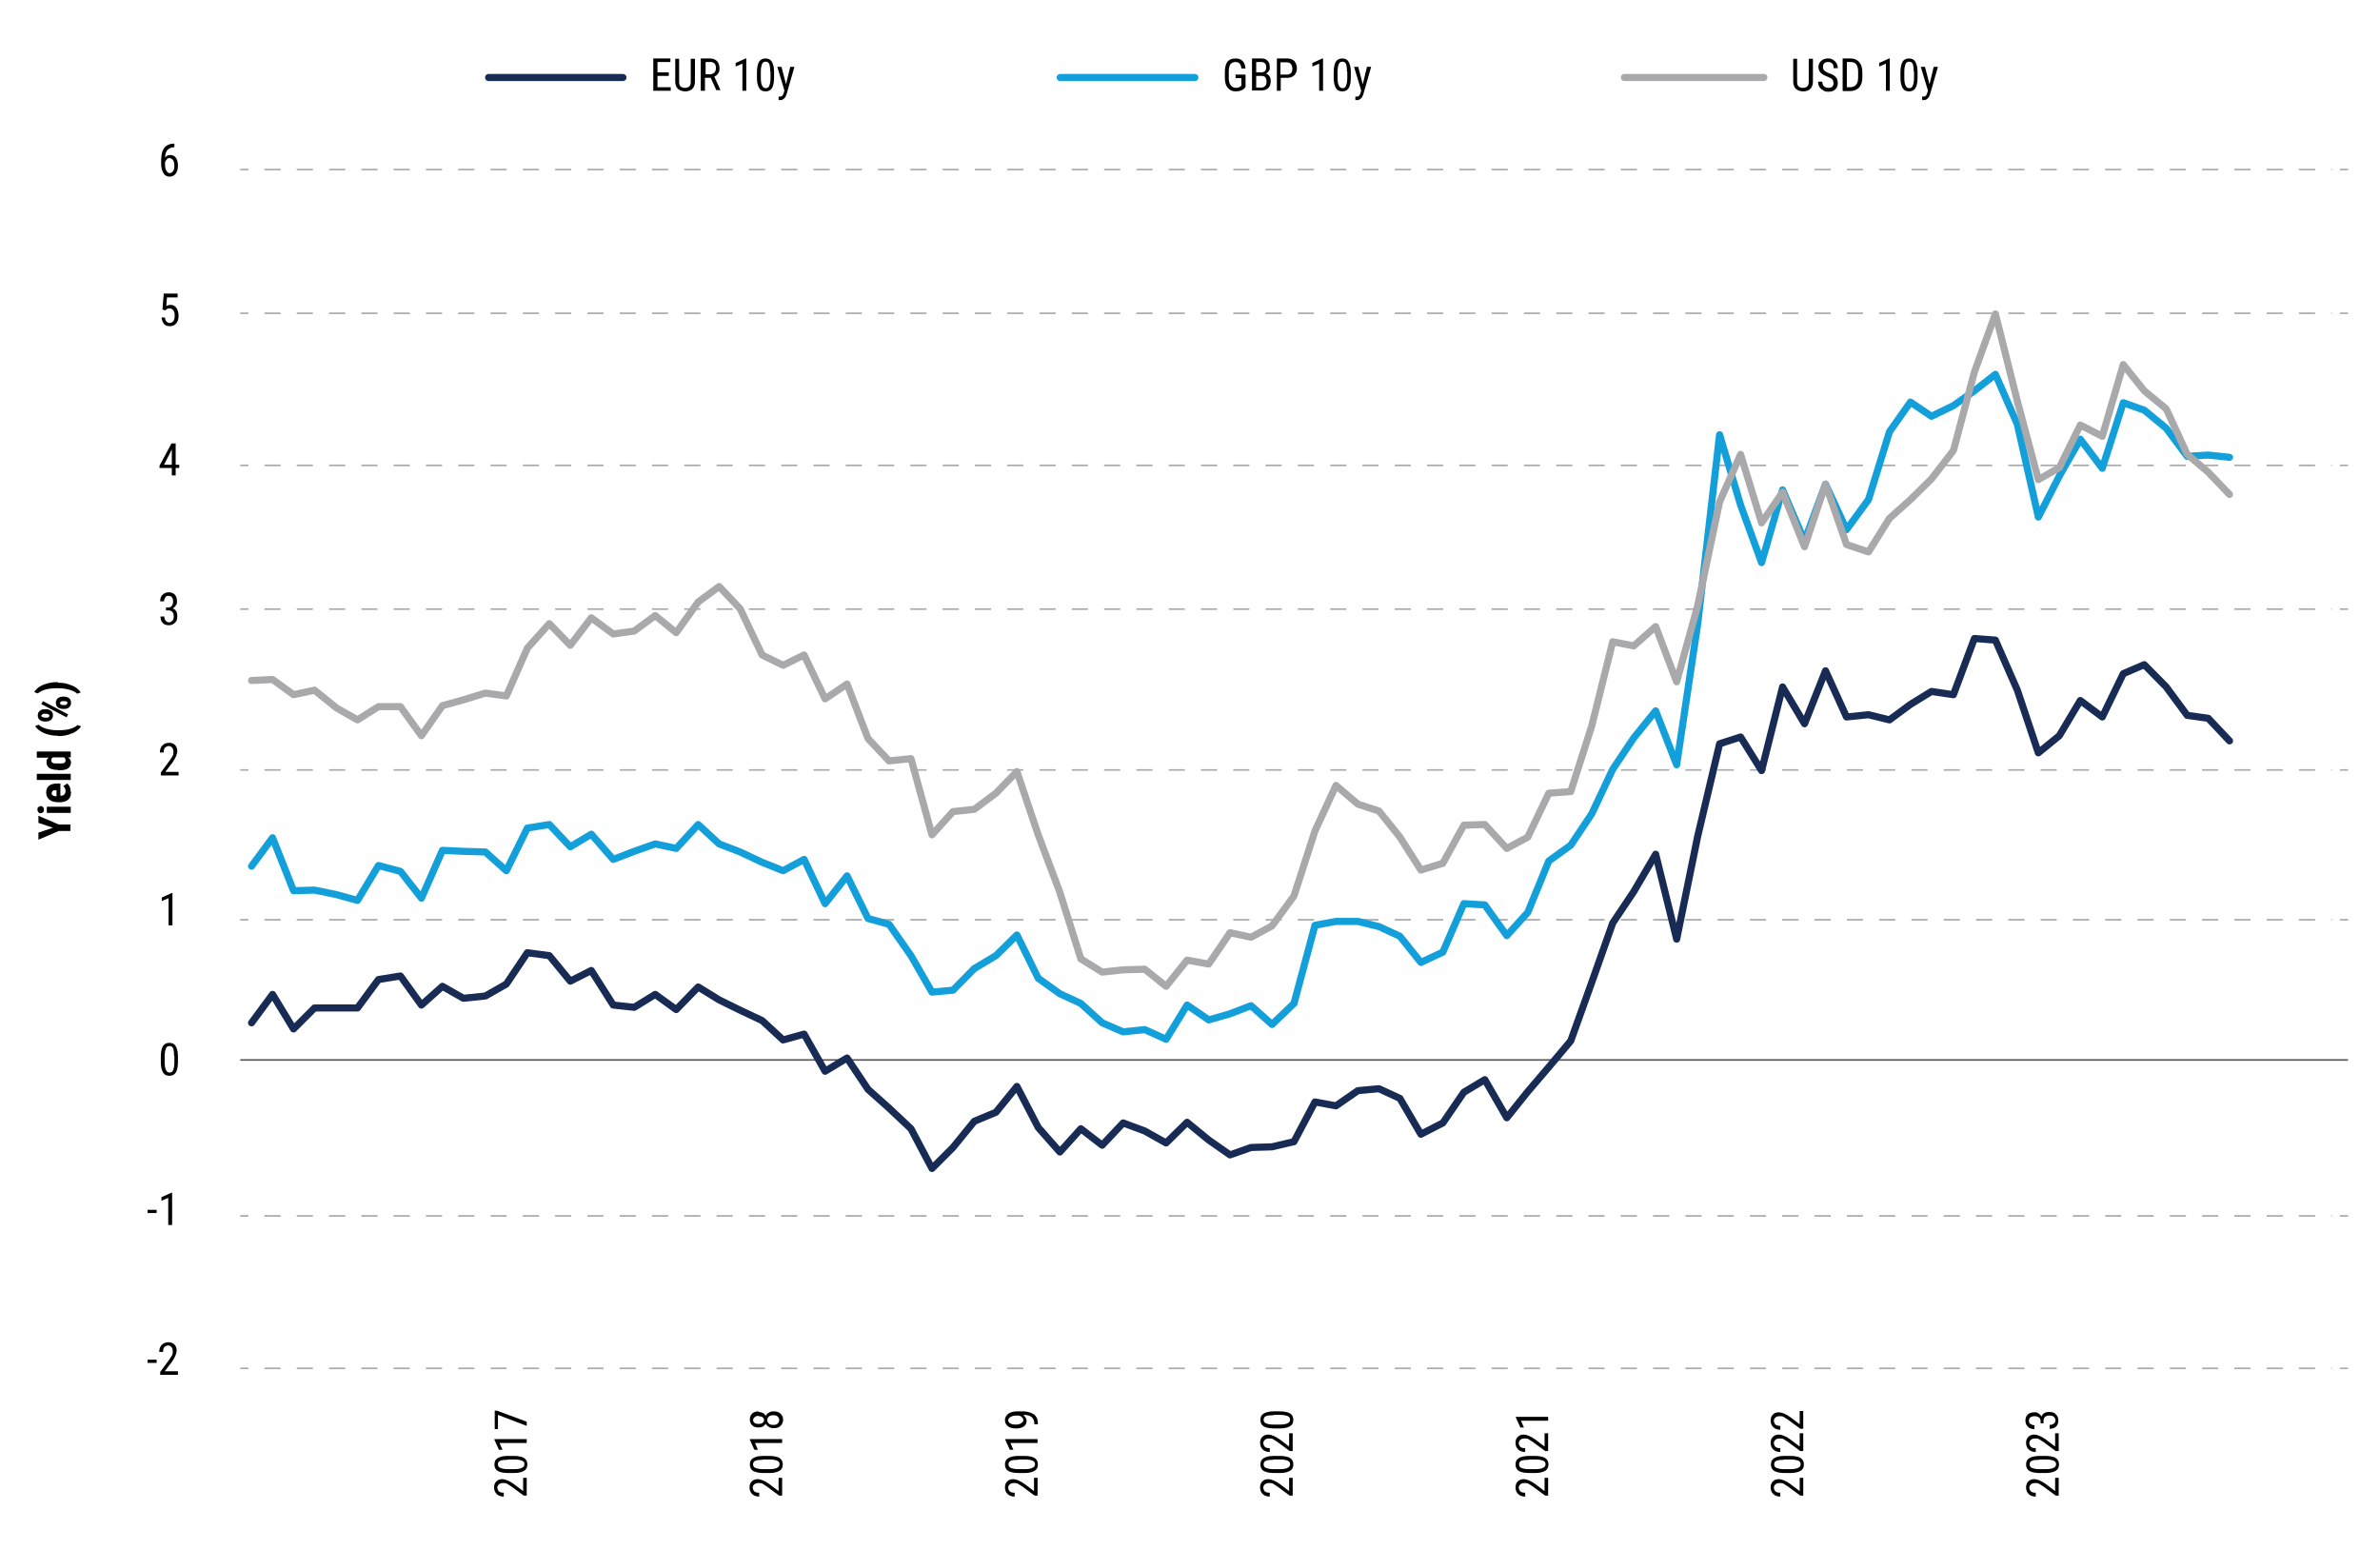 <?xml version="1.0" encoding="UTF-8"?>
<svg xmlns="http://www.w3.org/2000/svg" version="1.1" xmlns:xlink="http://www.w3.org/1999/xlink" viewBox="0 0 737 480">
  <defs>
    <style>
      .cls-1, .cls-2, .cls-3, .cls-4, .cls-5, .cls-6, .cls-7 {
        fill: none;
      }

      .cls-1, .cls-2, .cls-3, .cls-5, .cls-6, .cls-7 {
        stroke-linejoin: round;
      }

      .cls-1, .cls-2, .cls-7 {
        stroke-linecap: round;
        stroke-width: 2.2px;
      }

      .cls-1, .cls-3, .cls-6 {
        stroke: #a9a9ab;
      }

      .cls-2 {
        stroke: #129fda;
      }

      .cls-3, .cls-5, .cls-6 {
        stroke-width: .5px;
      }

      .cls-8 {
        clip-path: url(#clippath-1);
      }

      .cls-4 {
        clip-rule: evenodd;
      }

      .cls-5 {
        stroke: #55555a;
      }

      .cls-9 {
        clip-path: url(#clippath-2);
      }

      .cls-6 {
        stroke-dasharray: 5 5;
      }

      .cls-10 {
        fill: #010100;
      }

      .cls-7 {
        stroke: #172b54;
      }

      .cls-11 {
        clip-path: url(#clippath);
      }
    </style>
    <clipPath id="clippath">
      <polygon class="cls-4" points="74.4 422.4 695.2 422.4 695.2 49.7 74.4 49.7 74.4 422.4 74.4 422.4"/>
    </clipPath>
    <clipPath id="clippath-1">
      <polygon class="cls-4" points="74.4 422.4 695.2 422.4 695.2 49.7 74.4 49.7 74.4 422.4 74.4 422.4"/>
    </clipPath>
    <clipPath id="clippath-2">
      <polygon class="cls-4" points="74.4 422.4 695.2 422.4 695.2 49.7 74.4 49.7 74.4 422.4 74.4 422.4"/>
    </clipPath>
  </defs>
  <!-- Generator: Adobe Illustrator 28.7.2, SVG Export Plug-In . SVG Version: 1.2.0 Build 154)  -->
  <g>
    <g id="Layer_1">
      <g>
        <g>
          <line class="cls-3" x1="74.4" y1="52.5" x2="76.9" y2="52.5"/>
          <line class="cls-6" x1="81.9" y1="52.5" x2="722.1" y2="52.5"/>
          <line class="cls-3" x1="724.6" y1="52.5" x2="727.1" y2="52.5"/>
        </g>
        <g>
          <line class="cls-3" x1="74.4" y1="97" x2="76.9" y2="97"/>
          <line class="cls-6" x1="81.9" y1="97" x2="722.1" y2="97"/>
          <line class="cls-3" x1="724.6" y1="97" x2="727.1" y2="97"/>
        </g>
        <g>
          <line class="cls-3" x1="74.4" y1="144.1" x2="76.9" y2="144.1"/>
          <line class="cls-6" x1="81.9" y1="144.1" x2="722.1" y2="144.1"/>
          <line class="cls-3" x1="724.6" y1="144.1" x2="727.1" y2="144.1"/>
        </g>
        <g>
          <line class="cls-3" x1="74.4" y1="238.4" x2="76.9" y2="238.4"/>
          <line class="cls-6" x1="81.9" y1="238.4" x2="722.1" y2="238.4"/>
          <line class="cls-3" x1="724.6" y1="238.4" x2="727.1" y2="238.4"/>
        </g>
        <g>
          <line class="cls-3" x1="74.4" y1="284.8" x2="76.9" y2="284.8"/>
          <line class="cls-6" x1="81.9" y1="284.8" x2="722.1" y2="284.8"/>
          <line class="cls-3" x1="724.6" y1="284.8" x2="727.1" y2="284.8"/>
        </g>
        <g>
          <line class="cls-3" x1="74.4" y1="376.5" x2="76.9" y2="376.5"/>
          <line class="cls-6" x1="81.9" y1="376.5" x2="722.1" y2="376.5"/>
          <line class="cls-3" x1="724.6" y1="376.5" x2="727.1" y2="376.5"/>
        </g>
        <g>
          <line class="cls-3" x1="74.4" y1="423.7" x2="76.9" y2="423.7"/>
          <line class="cls-6" x1="81.9" y1="423.7" x2="722.1" y2="423.7"/>
          <line class="cls-3" x1="724.6" y1="423.7" x2="727.1" y2="423.7"/>
        </g>
        <g>
          <line class="cls-3" x1="74.4" y1="188.6" x2="76.9" y2="188.6"/>
          <line class="cls-6" x1="81.9" y1="188.6" x2="722.1" y2="188.6"/>
          <line class="cls-3" x1="724.6" y1="188.6" x2="727.1" y2="188.6"/>
        </g>
        <g>
          <line class="cls-5" x1="74.4" y1="328.2" x2="727.1" y2="328.2"/>
          <g class="cls-11">
            <polyline class="cls-7" points="77.9 316.7 84.4 307.9 90.9 318.6 97.4 312.1 104.2 312.1 110.7 312.1 117.2 303.3 124 302.2 130.5 311.2 137 305.4 143.5 309.1 150.3 308.4 156.8 304.7 163.3 295 170.1 295.9 176.6 303.8 183.1 300.5 189.9 311.2 196.4 311.9 202.9 307.9 209.4 312.6 216.2 305.6 222.7 309.6 229.2 312.8 236 316 242.5 322 249 320.2 255.5 331.7 262.3 327.6 268.8 337.3 275.3 343.1 282.1 349.5 288.6 361.8 295.1 355.3 301.7 347.2 308.4 344.4 314.9 336.4 321.5 349.1 328.2 356.7 334.7 349.5 341.3 354.6 347.8 347.7 354.5 350.2 361.1 353.9 367.6 347.5 374.3 353 380.9 357.6 387.4 355.3 393.9 355.1 400.7 353.5 407.2 341.2 413.7 342.4 420.5 337.7 427 337.1 433.5 340.1 440 351.2 446.8 347.7 453.3 338.2 459.8 334.3 466.6 346.1 473.1 338 479.6 330.4 486.4 322.3 492.9 304.2 499.4 285.8 505.9 276.1 512.7 264.5 519.2 290.8 525.7 259 532.5 230.3 539 228.2 545.5 238.6 552 212.7 558.8 224.1 565.3 207.7 571.8 222 578.6 221.3 585.1 222.9 591.6 218.1 598.1 214.1 604.9 215.1 611.4 197.7 617.9 198.2 624.7 213.7 631.2 233.1 637.7 227.8 644.2 216.9 651 222 657.5 208.6 664 205.8 670.8 212.7 677.3 221.5 683.8 222.4 690.4 229.4"/>
          </g>
          <g class="cls-8">
            <polyline class="cls-2" points="77.9 268.2 84.4 259.4 90.9 275.8 97.4 275.6 104.2 277 110.7 278.8 117.2 268 124 269.8 130.5 278.1 137 263.3 143.5 263.6 150.3 263.8 156.8 269.6 163.3 256.4 170.1 255.3 176.6 262.2 183.1 258.3 189.9 266.1 196.4 263.6 202.9 261.3 209.4 262.7 216.2 255.3 222.7 261.3 229.2 263.8 236 267 242.5 269.6 249 266.1 255.5 279.8 262.3 271.2 268.8 284.4 275.3 286.2 282.1 295.9 288.6 307.2 295.1 306.6 301.7 299.9 308.4 295.9 314.9 289.5 321.5 302.9 328.2 307.7 334.7 310.7 341.3 316.7 347.8 319.5 354.5 318.8 361.1 321.8 367.6 311.2 374.3 315.8 380.9 313.9 387.4 311.4 393.9 317.2 400.7 310.7 407.2 286.5 413.7 285.3 420.5 285.3 427 286.9 433.5 289.9 440 298 446.8 294.8 453.3 279.8 459.8 280.2 466.6 289.7 473.1 282.5 479.6 266.6 486.4 261.7 492.9 252 499.4 238.2 505.9 228.5 512.7 220.1 519.2 236.8 525.7 193.3 532.5 134.6 539 156.4 545.5 174.2 552 151.7 558.8 167.5 565.3 149.9 571.8 164 578.6 154.7 585.1 133.7 591.6 124.5 598.1 128.9 604.9 125.6 611.4 121 617.9 115.9 624.7 131.4 631.2 160.1 637.7 147.4 644.2 136 651 145 657.5 124.7 664 127 670.8 132.6 677.3 141.3 683.8 140.9 690.4 141.6"/>
          </g>
          <g class="cls-9">
            <polyline class="cls-1" points="77.9 210.7 84.4 210.4 90.9 215.1 97.4 213.7 104.2 219.2 110.7 222.9 117.2 218.8 124 218.8 130.5 227.8 137 218.5 143.5 216.7 150.3 214.6 156.8 215.5 163.3 200.7 170.1 193.1 176.6 199.8 183.1 191.3 189.9 196.3 196.4 195.4 202.9 190.6 209.4 195.9 216.2 186.4 222.7 181.6 229.2 188.5 236 202.8 242.5 206 249 202.8 255.5 216.4 262.3 211.8 268.8 228.7 275.3 235.6 282.1 234.9 288.6 258.5 295.1 251.3 301.7 250.6 308.4 245.6 314.9 238.9 321.5 258.5 328.2 276.3 334.7 296.9 341.3 301 347.8 300.3 354.5 300.1 361.1 305.4 367.6 297.3 374.3 298.5 380.9 288.8 387.4 290.2 393.9 286.7 400.7 277.4 407.2 257.3 413.7 243.2 420.5 249 427 251.1 433.5 259.2 440 269.4 446.8 267.3 453.3 255.5 459.8 255.3 466.6 262.7 473.1 259.2 479.6 245.6 486.4 245.1 492.9 224.8 499.4 198.7 505.9 200 512.7 194 519.2 211.1 525.7 187.6 532.5 155.4 539 140.7 545.5 161.9 552 152.4 558.8 169.3 565.3 149.9 571.8 168.6 578.6 170.9 585.1 160.5 591.6 154.7 598.1 148.3 604.9 139.5 611.4 115.2 617.9 97.2 624.7 124.2 631.2 148.5 637.7 144.8 644.2 131.6 651 135.1 657.5 112.9 664 121 670.8 126.6 677.3 140.7 683.8 146.2 690.4 153.1"/>
          </g>
          <g>
            <path class="cls-10" d="M48.5,422h-2.8v-1h2.8v1Z"/>
            <path class="cls-10" d="M55.2,425.7h-5.6v-.9l2.8-3.8c.4-.6.7-1.1.9-1.4.2-.4.2-.8.2-1.2s-.1-1-.4-1.3-.6-.5-1-.5-.9.2-1.2.5c-.3.3-.4.9-.4,1.5h-1.2c0-.9.3-1.7.8-2.2s1.2-.8,2-.8,1.4.2,1.9.7c.5.5.7,1.1.7,1.9s-.5,2.1-1.5,3.5l-2.2,2.9h4.1v1Z"/>
          </g>
          <g>
            <path class="cls-10" d="M48.5,375.6h-2.8v-1h2.8v1Z"/>
            <path class="cls-10" d="M53.3,379.3h-1.2v-8.4l-2.1.9v-1.1l3.1-1.4h.2v10Z"/>
          </g>
          <path class="cls-10" d="M55.1,328.7c0,1.5-.2,2.6-.6,3.3-.4.7-1.1,1.1-2,1.1s-1.6-.3-2-1-.7-1.7-.7-3.1v-1.7c0-1.5.2-2.5.6-3.3.4-.7,1.1-1.1,2-1.1s1.6.3,2,1c.4.7.7,1.7.7,3.1v1.7ZM53.9,326.9c0-1.1-.1-1.8-.3-2.3-.2-.5-.6-.7-1.1-.7s-.9.2-1.1.7c-.2.5-.4,1.2-.4,2.2v2.1c0,1,.1,1.8.4,2.4.2.5.6.8,1.1.8s.9-.2,1.1-.7.4-1.3.4-2.3v-2.1Z"/>
          <path class="cls-10" d="M53.4,286.5h-1.2v-8.4l-2.1.9v-1.1l3.1-1.4h.2v10Z"/>
          <path class="cls-10" d="M55.4,240.1h-5.6v-.9l2.8-3.8c.4-.6.7-1.1.9-1.4.2-.4.2-.8.2-1.2s-.1-1-.4-1.3-.6-.5-1-.5-.9.2-1.2.5c-.3.3-.4.9-.4,1.5h-1.2c0-.9.3-1.7.8-2.2s1.2-.8,2-.8,1.4.2,1.9.7c.5.5.7,1.1.7,1.9s-.5,2.1-1.5,3.5l-2.2,2.9h4.1v1Z"/>
          <path class="cls-10" d="M51.3,188.1h.8c.5,0,.9-.2,1.1-.5s.4-.7.4-1.3c0-1.2-.5-1.8-1.4-1.8s-.8.2-1,.5-.4.7-.4,1.2h-1.2c0-.8.2-1.5.7-2,.5-.5,1.1-.8,1.9-.8s1.4.2,1.9.7c.5.5.7,1.2.7,2.1s-.1.9-.4,1.3c-.2.4-.6.7-.9.9.9.3,1.4,1.1,1.4,2.3s-.2,1.6-.7,2.1c-.5.5-1.1.8-1.9.8s-1.4-.2-1.9-.7c-.5-.5-.7-1.2-.7-2h1.2c0,.5.1.9.4,1.3.3.3.6.5,1,.5s.8-.2,1.1-.5c.3-.3.4-.8.4-1.4,0-1.2-.6-1.8-1.7-1.8h-.7v-1Z"/>
          <path class="cls-10" d="M54.4,143.9h1.1v1h-1.1v2.3h-1.2v-2.3h-3.8v-.7l3.7-6.9h1.3v6.6ZM50.8,143.9h2.4v-4.7l-2.4,4.7Z"/>
          <path class="cls-10" d="M50.3,95.9l.4-5h4.3v1.2h-3.3l-.2,2.7c.4-.3.9-.4,1.3-.4.8,0,1.4.3,1.8.9s.7,1.4.7,2.4-.2,1.8-.7,2.4c-.5.6-1.1.9-2,.9s-1.4-.2-1.8-.7-.7-1.2-.8-2h1.1c0,.6.2,1,.5,1.3.3.3.6.4,1,.4s.8-.2,1.1-.6c.3-.4.4-1,.4-1.7s-.1-1.2-.4-1.6c-.3-.4-.7-.6-1.2-.6s-.7.1-1,.3l-.3.3-1-.3Z"/>
          <path class="cls-10" d="M54,44.5v1.1h-.2c-.8,0-1.4.3-1.9.8-.5.5-.7,1.3-.8,2.4.4-.6,1-.8,1.7-.8s1.3.3,1.7.9c.4.6.6,1.4.6,2.4s-.2,1.9-.7,2.5c-.5.6-1.1.9-1.9.9s-1.5-.4-1.9-1.1-.7-1.7-.7-2.9v-.5c0-1.4.1-2.5.4-3.3s.7-1.4,1.3-1.8c.6-.4,1.3-.6,2.1-.6h.2ZM52.6,48.9c-.3,0-.6.1-.9.4s-.5.6-.6,1v.5c0,.8.1,1.5.4,2,.3.5.6.8,1,.8s.8-.2,1.1-.6c.3-.4.4-1,.4-1.7s-.1-1.2-.4-1.7c-.3-.4-.6-.6-1-.6Z"/>
          <g>
            <path class="cls-10" d="M163.1,457.5v5.6h-.9l-3.8-2.8c-.6-.4-1.1-.7-1.4-.9-.4-.2-.8-.2-1.2-.2s-1,.1-1.3.4-.5.6-.5,1,.2.9.5,1.2c.3.3.9.4,1.5.4v1.2c-.9,0-1.7-.3-2.2-.8s-.8-1.2-.8-2,.2-1.4.7-1.9c.5-.5,1.1-.7,1.9-.7s2.1.5,3.5,1.5l2.9,2.2v-4.1h1Z"/>
            <path class="cls-10" d="M158.9,450.8c1.5,0,2.6.2,3.3.6.7.4,1.1,1.1,1.1,2s-.3,1.6-1,2-1.7.7-3.1.7h-1.7c-1.5,0-2.5-.2-3.3-.6-.7-.4-1.1-1.1-1.1-2s.3-1.6,1-2c.7-.4,1.7-.7,3.1-.7h1.7ZM157.2,452c-1.1,0-1.8.1-2.3.3-.5.2-.7.6-.7,1.1s.2.9.7,1.1c.5.2,1.2.4,2.2.4h2.1c1,0,1.8-.1,2.4-.4.5-.2.8-.6.8-1.1s-.2-.9-.7-1.1-1.3-.4-2.3-.4h-2.1Z"/>
            <path class="cls-10" d="M163.1,445.6v1.2h-8.4l.9,2.1h-1.1l-1.4-3.1v-.2h10Z"/>
            <path class="cls-10" d="M153.9,436.8l9.2,3.4v1.3l-8.9-3.4v4.4h-1v-5.7h.7Z"/>
          </g>
          <g>
            <path class="cls-10" d="M242.2,457.5v5.6h-.9l-3.8-2.8c-.6-.4-1.1-.7-1.4-.9-.4-.2-.8-.2-1.2-.2s-1,.1-1.3.4-.5.6-.5,1,.2.9.5,1.2c.3.3.9.4,1.5.4v1.2c-.9,0-1.7-.3-2.2-.8s-.8-1.2-.8-2,.2-1.4.7-1.9c.5-.5,1.1-.7,1.9-.7s2.1.5,3.5,1.5l2.9,2.2v-4.1h1Z"/>
            <path class="cls-10" d="M238,450.8c1.5,0,2.6.2,3.3.6.7.4,1.1,1.1,1.1,2s-.3,1.6-1,2-1.7.7-3.1.7h-1.7c-1.5,0-2.5-.2-3.3-.6-.7-.4-1.1-1.1-1.1-2s.3-1.6,1-2c.7-.4,1.7-.7,3.1-.7h1.7ZM236.2,452c-1.1,0-1.8.1-2.3.3-.5.2-.7.6-.7,1.1s.2.9.7,1.1c.5.2,1.2.4,2.2.4h2.1c1,0,1.8-.1,2.4-.4.5-.2.8-.6.8-1.1s-.2-.9-.7-1.1-1.3-.4-2.3-.4h-2.1Z"/>
            <path class="cls-10" d="M242.2,445.6v1.2h-8.4l.9,2.1h-1.1l-1.4-3.1v-.2h10Z"/>
            <path class="cls-10" d="M234.9,437.2c.5,0,.9.1,1.3.3.4.2.7.5.9.9.2-.4.6-.8,1-1,.4-.3.9-.4,1.5-.4.9,0,1.5.2,2.1.7.5.5.8,1.1.8,1.9s-.3,1.4-.8,1.9c-.5.5-1.2.7-2.1.7s-1-.1-1.5-.4c-.4-.2-.8-.6-1-1-.2.4-.5.7-.9.9-.4.2-.8.3-1.3.3-.8,0-1.5-.2-2-.7-.5-.5-.7-1.1-.7-1.8s.2-1.3.7-1.8c.5-.5,1.2-.7,2-.7ZM234.9,438.4c-.5,0-.9.1-1.2.4s-.5.5-.5.9.2.7.5.9.7.3,1.2.3.9-.1,1.2-.3.5-.5.5-.9-.2-.7-.5-.9-.7-.3-1.2-.3ZM239.5,438.2c-.6,0-1,.1-1.4.4-.3.3-.5.6-.5,1.1s.2.8.5,1.1c.3.3.8.4,1.4.4s1-.1,1.3-.4c.3-.3.5-.6.5-1.1s-.2-.8-.5-1.1-.8-.4-1.3-.4Z"/>
          </g>
          <g>
            <path class="cls-10" d="M321.3,457.5v5.6h-.9l-3.8-2.8c-.6-.4-1.1-.7-1.4-.9-.4-.2-.8-.2-1.2-.2s-1,.1-1.3.4-.5.6-.5,1,.2.9.5,1.2c.3.3.9.4,1.5.4v1.2c-.9,0-1.7-.3-2.2-.8s-.8-1.2-.8-2,.2-1.4.7-1.9c.5-.5,1.1-.7,1.9-.7s2.1.5,3.5,1.5l2.9,2.2v-4.1h1Z"/>
            <path class="cls-10" d="M317,450.8c1.5,0,2.6.2,3.3.6.7.4,1.1,1.1,1.1,2s-.3,1.6-1,2-1.7.7-3.1.7h-1.7c-1.5,0-2.5-.2-3.3-.6-.7-.4-1.1-1.1-1.1-2s.3-1.6,1-2c.7-.4,1.7-.7,3.1-.7h1.7ZM315.3,452c-1.1,0-1.8.1-2.3.3-.5.2-.7.6-.7,1.1s.2.9.7,1.1c.5.2,1.2.4,2.2.4h2.1c1,0,1.8-.1,2.4-.4.5-.2.8-.6.8-1.1s-.2-.9-.7-1.1-1.3-.4-2.3-.4h-2.1Z"/>
            <path class="cls-10" d="M321.3,445.6v1.2h-8.4l.9,2.1h-1.1l-1.4-3.1v-.2h10Z"/>
            <path class="cls-10" d="M317,438.3c.6.5.9,1,.9,1.7s-.3,1.3-.9,1.7-1.4.6-2.4.6-1.9-.2-2.5-.7c-.6-.5-.9-1.1-.9-1.9s.4-1.5,1.1-2c.7-.5,1.7-.7,3-.7h.4c1.1,0,2,0,2.7.2.7.2,1.2.4,1.7.7s.7.7,1,1.2c.2.5.3,1.1.3,1.9h-1.1v-.2c0-.9-.3-1.5-.8-2-.5-.4-1.3-.7-2.4-.7ZM316.9,439.8c0-.3-.1-.6-.4-.9-.2-.3-.6-.5-1-.6h-.5c-.8,0-1.5.1-2,.4-.5.3-.8.6-.8,1s.2.8.6,1c.4.3,1,.4,1.7.4s1.2-.1,1.7-.4c.4-.3.7-.6.7-1Z"/>
          </g>
          <g>
            <path class="cls-10" d="M400.3,457.5v5.6h-.9l-3.8-2.8c-.6-.4-1.1-.7-1.4-.9-.4-.2-.8-.2-1.2-.2s-1,.1-1.3.4-.5.6-.5,1,.2.9.5,1.2c.3.3.9.4,1.5.4v1.2c-.9,0-1.7-.3-2.2-.8s-.8-1.2-.8-2,.2-1.4.7-1.9c.5-.5,1.1-.7,1.9-.7s2.1.5,3.5,1.5l2.9,2.2v-4.1h1Z"/>
            <path class="cls-10" d="M396.1,450.8c1.5,0,2.6.2,3.3.6.7.4,1.1,1.1,1.1,2s-.3,1.6-1,2-1.7.7-3.1.7h-1.7c-1.5,0-2.5-.2-3.3-.6-.7-.4-1.1-1.1-1.1-2s.3-1.6,1-2c.7-.4,1.7-.7,3.1-.7h1.7ZM394.3,452c-1.1,0-1.8.1-2.3.3-.5.2-.7.6-.7,1.1s.2.9.7,1.1c.5.2,1.2.4,2.2.4h2.1c1,0,1.8-.1,2.4-.4.5-.2.8-.6.8-1.1s-.2-.9-.7-1.1-1.3-.4-2.3-.4h-2.1Z"/>
            <path class="cls-10" d="M400.3,443.7v5.6h-.9l-3.8-2.8c-.6-.4-1.1-.7-1.4-.9-.4-.2-.8-.2-1.2-.2s-1,.1-1.3.4-.5.6-.5,1,.2.9.5,1.2c.3.3.9.4,1.5.4v1.2c-.9,0-1.7-.3-2.2-.8s-.8-1.2-.8-2,.2-1.4.7-1.9c.5-.5,1.1-.7,1.9-.7s2.1.5,3.5,1.5l2.9,2.2v-4.1h1Z"/>
            <path class="cls-10" d="M396.1,437c1.5,0,2.6.2,3.3.6.7.4,1.1,1.1,1.1,2s-.3,1.6-1,2-1.7.7-3.1.7h-1.7c-1.5,0-2.5-.2-3.3-.6-.7-.4-1.1-1.1-1.1-2s.3-1.6,1-2c.7-.4,1.7-.7,3.1-.7h1.7ZM394.3,438.2c-1.1,0-1.8.1-2.3.3-.5.2-.7.6-.7,1.1s.2.9.7,1.1c.5.2,1.2.4,2.2.4h2.1c1,0,1.8-.1,2.4-.4.5-.2.8-.6.8-1.1s-.2-.9-.7-1.1-1.3-.4-2.3-.4h-2.1Z"/>
          </g>
          <g>
            <path class="cls-10" d="M479.4,457.5v5.6h-.9l-3.8-2.8c-.6-.4-1.1-.7-1.4-.9-.4-.2-.8-.2-1.2-.2s-1,.1-1.3.4-.5.6-.5,1,.2.9.5,1.2c.3.3.9.4,1.5.4v1.2c-.9,0-1.7-.3-2.2-.8s-.8-1.2-.8-2,.2-1.4.7-1.9c.5-.5,1.1-.7,1.9-.7s2.1.5,3.5,1.5l2.9,2.2v-4.1h1Z"/>
            <path class="cls-10" d="M475.1,450.8c1.5,0,2.6.2,3.3.6.7.4,1.1,1.1,1.1,2s-.3,1.6-1,2-1.7.7-3.1.7h-1.7c-1.5,0-2.5-.2-3.3-.6-.7-.4-1.1-1.1-1.1-2s.3-1.6,1-2c.7-.4,1.7-.7,3.1-.7h1.7ZM473.4,452c-1.1,0-1.8.1-2.3.3-.5.2-.7.6-.7,1.1s.2.9.7,1.1c.5.2,1.2.4,2.2.4h2.1c1,0,1.8-.1,2.4-.4.5-.2.8-.6.8-1.1s-.2-.9-.7-1.1-1.3-.4-2.3-.4h-2.1Z"/>
            <path class="cls-10" d="M479.4,443.7v5.6h-.9l-3.8-2.8c-.6-.4-1.1-.7-1.4-.9-.4-.2-.8-.2-1.2-.2s-1,.1-1.3.4-.5.6-.5,1,.2.9.5,1.2c.3.3.9.4,1.5.4v1.2c-.9,0-1.7-.3-2.2-.8s-.8-1.2-.8-2,.2-1.4.7-1.9c.5-.5,1.1-.7,1.9-.7s2.1.5,3.5,1.5l2.9,2.2v-4.1h1Z"/>
            <path class="cls-10" d="M479.4,438.7v1.2h-8.4l.9,2.1h-1.1l-1.4-3.1v-.2h10Z"/>
          </g>
          <g>
            <path class="cls-10" d="M558.4,457.5v5.6h-.9l-3.8-2.8c-.6-.4-1.1-.7-1.4-.9-.4-.2-.8-.2-1.2-.2s-1,.1-1.3.4-.5.6-.5,1,.2.9.5,1.2c.3.3.9.4,1.5.4v1.2c-.9,0-1.7-.3-2.2-.8s-.8-1.2-.8-2,.2-1.4.7-1.9c.5-.5,1.1-.7,1.9-.7s2.1.5,3.5,1.5l2.9,2.2v-4.1h1Z"/>
            <path class="cls-10" d="M554.2,450.8c1.5,0,2.6.2,3.3.6.7.4,1.1,1.1,1.1,2s-.3,1.6-1,2-1.7.7-3.1.7h-1.7c-1.5,0-2.5-.2-3.3-.6-.7-.4-1.1-1.1-1.1-2s.3-1.6,1-2c.7-.4,1.7-.7,3.1-.7h1.7ZM552.4,452c-1.1,0-1.8.1-2.3.3-.5.2-.7.6-.7,1.1s.2.9.7,1.1c.5.2,1.2.4,2.2.4h2.1c1,0,1.8-.1,2.4-.4.5-.2.8-.6.8-1.1s-.2-.9-.7-1.1-1.3-.4-2.3-.4h-2.1Z"/>
            <path class="cls-10" d="M558.4,443.7v5.6h-.9l-3.8-2.8c-.6-.4-1.1-.7-1.4-.9-.4-.2-.8-.2-1.2-.2s-1,.1-1.3.4-.5.6-.5,1,.2.9.5,1.2c.3.3.9.4,1.5.4v1.2c-.9,0-1.7-.3-2.2-.8s-.8-1.2-.8-2,.2-1.4.7-1.9c.5-.5,1.1-.7,1.9-.7s2.1.5,3.5,1.5l2.9,2.2v-4.1h1Z"/>
            <path class="cls-10" d="M558.4,436.8v5.6h-.9l-3.8-2.8c-.6-.4-1.1-.7-1.4-.9-.4-.2-.8-.2-1.2-.2s-1,.1-1.3.4-.5.6-.5,1,.2.9.5,1.2c.3.3.9.4,1.5.4v1.2c-.9,0-1.7-.3-2.2-.8s-.8-1.2-.8-2,.2-1.4.7-1.9c.5-.5,1.1-.7,1.9-.7s2.1.5,3.5,1.5l2.9,2.2v-4.1h1Z"/>
          </g>
          <g>
            <path class="cls-10" d="M637.5,457.5v5.6h-.9l-3.8-2.8c-.6-.4-1.1-.7-1.4-.9-.4-.2-.8-.2-1.2-.2s-1,.1-1.3.4-.5.6-.5,1,.2.9.5,1.2c.3.3.9.4,1.5.4v1.2c-.9,0-1.7-.3-2.2-.8s-.8-1.2-.8-2,.2-1.4.7-1.9c.5-.5,1.1-.7,1.9-.7s2.1.5,3.5,1.5l2.9,2.2v-4.1h1Z"/>
            <path class="cls-10" d="M633.2,450.8c1.5,0,2.6.2,3.3.6.7.4,1.1,1.1,1.1,2s-.3,1.6-1,2-1.7.7-3.1.7h-1.7c-1.5,0-2.5-.2-3.3-.6-.7-.4-1.1-1.1-1.1-2s.3-1.6,1-2c.7-.4,1.7-.7,3.1-.7h1.7ZM631.5,452c-1.1,0-1.8.1-2.3.3-.5.2-.7.6-.7,1.1s.2.9.7,1.1c.5.2,1.2.4,2.2.4h2.1c1,0,1.8-.1,2.4-.4.5-.2.8-.6.8-1.1s-.2-.9-.7-1.1-1.3-.4-2.3-.4h-2.1Z"/>
            <path class="cls-10" d="M637.5,443.7v5.6h-.9l-3.8-2.8c-.6-.4-1.1-.7-1.4-.9-.4-.2-.8-.2-1.2-.2s-1,.1-1.3.4-.5.6-.5,1,.2.9.5,1.2c.3.3.9.4,1.5.4v1.2c-.9,0-1.7-.3-2.2-.8s-.8-1.2-.8-2,.2-1.4.7-1.9c.5-.5,1.1-.7,1.9-.7s2.1.5,3.5,1.5l2.9,2.2v-4.1h1Z"/>
            <path class="cls-10" d="M631.9,440.8v-.8c0-.5-.2-.9-.5-1.1s-.7-.4-1.3-.4c-1.2,0-1.8.5-1.8,1.4s.2.8.5,1,.7.4,1.2.4v1.2c-.8,0-1.5-.2-2-.7-.5-.5-.8-1.1-.8-1.9s.2-1.4.7-1.9c.5-.5,1.2-.7,2.1-.7s.9.1,1.3.4c.4.2.7.6.9.9.3-.9,1.1-1.4,2.3-1.4s1.6.2,2.1.7c.5.5.8,1.1.8,1.9s-.2,1.4-.7,1.9c-.5.5-1.2.7-2,.7v-1.2c.5,0,.9-.1,1.3-.4.3-.3.5-.6.5-1s-.2-.8-.5-1.1c-.3-.3-.8-.4-1.4-.4-1.2,0-1.8.6-1.8,1.7v.7h-1Z"/>
          </g>
          <g>
            <path class="cls-10" d="M16.4,256.3l-4.5-1.5v-2.2l6.3,2.7h3.6v2h-3.6l-6.3,2.7v-2.2l4.5-1.5Z"/>
            <path class="cls-10" d="M12.6,251.8c-.3,0-.5,0-.7-.3s-.3-.4-.3-.8,0-.6.3-.8.4-.3.7-.3.5,0,.7.3c.2.2.3.4.3.8s0,.6-.3.8c-.2.2-.4.3-.7.3ZM21.9,249.8v1.9h-7.4v-1.9h7.4Z"/>
            <path class="cls-10" d="M22,245.3c0,1-.3,1.8-.9,2.3s-1.4.8-2.5.8h-.6c-1.2,0-2.1-.3-2.7-.8s-1-1.2-1-2.2.3-1.6.9-2.1,1.5-.7,2.6-.7h.9v3.8c.5,0,1-.1,1.2-.4s.4-.5.4-1c0-.6-.2-1.2-.7-1.6l1.2-.8c.3.2.6.6.8,1,.2.5.3.9.3,1.5ZM17.5,246.6v-1.9h-.2c-.4,0-.8,0-1,.2s-.3.4-.3.7.1.6.4.7c.2.2.6.2,1.2.3Z"/>
            <path class="cls-10" d="M21.9,239.6v1.9h-10.5v-1.9h10.5Z"/>
            <path class="cls-10" d="M18,238.4c-1.2,0-2.1-.2-2.7-.6s-.9-1-.9-1.8.2-1,.7-1.4h-3.7v-1.9h10.5v1.8h-.8c.6.5.9,1,.9,1.6s-.3,1.4-.9,1.8c-.6.4-1.5.6-2.6.6h-.6ZM18.4,236.4c.7,0,1.2,0,1.5-.2.3-.2.4-.4.4-.8s-.2-.7-.5-.9h-3.4c-.4.2-.5.5-.5.9s.1.6.4.8.8.2,1.5.2h.5Z"/>
            <path class="cls-10" d="M17.8,227.8c-1,0-2-.1-2.9-.4-.9-.2-1.8-.6-2.5-1.1-.7-.5-1.3-1-1.5-1.5l1.1-.4c.5.5,1.2.9,2.2,1.2,1,.3,2.2.5,3.5.5h.4c1.4,0,2.6-.1,3.6-.4,1-.3,1.8-.7,2.3-1.2l1.1.4c-.3.5-.8,1-1.5,1.5-.7.5-1.5.8-2.5,1.1s-1.9.4-2.9.4h-.3Z"/>
            <path class="cls-10" d="M13.8,223.4c-.6,0-1.1-.2-1.5-.5-.4-.3-.6-.8-.6-1.4s.2-1,.6-1.4c.4-.3.9-.5,1.5-.5h.5c.6,0,1.1.2,1.5.5s.6.8.6,1.4-.2,1-.6,1.4c-.4.3-.9.5-1.5.5h-.5ZM21.1,221.2l-.5.9-7.8-4.1.5-.9,7.8,4.1ZM14.4,222.2c.3,0,.5,0,.7-.2.2-.1.2-.3.2-.4s0-.3-.3-.4c-.2-.1-.4-.2-.7-.2h-.5c-.3,0-.5,0-.7.2-.2.1-.3.3-.3.4s0,.3.3.4c.2.1.4.2.7.2h.5ZM19.4,219.5c-.6,0-1.1-.2-1.5-.5-.4-.3-.6-.8-.6-1.4s.2-1,.6-1.4c.4-.3.9-.5,1.5-.5h.5c.6,0,1.1.2,1.5.5.4.3.6.8.6,1.4s-.2,1-.6,1.4-.9.5-1.5.5h-.5ZM20,218.3c.3,0,.5,0,.6-.2.2-.1.3-.3.3-.4,0-.4-.3-.6-.8-.6h-.6c-.3,0-.5,0-.7.2-.2.1-.2.3-.2.4,0,.4.3.6,1,.6h.4Z"/>
            <path class="cls-10" d="M18,211.4c1.1,0,2.1.1,3,.4.9.3,1.8.6,2.5,1.1.7.5,1.2,1,1.5,1.5l-1.1.4c-.5-.5-1.3-.9-2.3-1.2-1-.3-2.2-.5-3.5-.5h-.4c-1.3,0-2.5.1-3.6.4-1,.3-1.8.7-2.4,1.2l-1.1-.4c.2-.4.5-.7.9-1.1.4-.4.9-.7,1.5-1s1.3-.5,2.1-.7c.8-.2,1.7-.3,2.7-.3Z"/>
          </g>
          <line class="cls-7" x1="151.3" y1="24" x2="192.9" y2="24"/>
          <g>
            <path class="cls-10" d="M207.1,23.5h-3.5v3.5h4.1v1.1h-5.4v-10h5.3v1.1h-4v3.2h3.5v1.1Z"/>
            <path class="cls-10" d="M215.2,18.2v7.1c0,.9-.3,1.7-.8,2.2s-1.3.8-2.2.8-1.7-.3-2.3-.8c-.5-.5-.8-1.3-.8-2.2v-7.1h1.2v7c0,.7.1,1.2.4,1.5.3.3.7.5,1.4.5s1.1-.2,1.4-.5c.3-.3.4-.8.4-1.5v-7h1.3Z"/>
            <path class="cls-10" d="M220.1,24.1h-1.8v4h-1.3v-10h2.8c1,0,1.7.3,2.2.8.5.5.8,1.3.8,2.2s-.1,1.2-.4,1.6c-.3.5-.7.8-1.2,1l1.9,4.2h0c0,0-1.3,0-1.3,0l-1.8-4ZM218.4,23h1.5c.5,0,.9-.2,1.3-.5.3-.3.5-.8.5-1.4,0-1.3-.6-1.9-1.7-1.9h-1.5v3.8Z"/>
            <path class="cls-10" d="M231.1,28.1h-1.2v-8.4l-2.1.9v-1.1l3.1-1.4h.2v10Z"/>
            <path class="cls-10" d="M239.7,23.9c0,1.5-.2,2.6-.6,3.3-.4.7-1.1,1.1-2,1.1s-1.6-.3-2-1-.7-1.7-.7-3.1v-1.7c0-1.5.2-2.5.6-3.3.4-.7,1.1-1.1,2-1.1s1.6.3,2,1c.4.7.7,1.7.7,3.1v1.7ZM238.5,22.1c0-1.1-.1-1.8-.3-2.3-.2-.5-.6-.7-1.1-.7s-.9.2-1.1.7c-.2.5-.4,1.2-.4,2.2v2.1c0,1,.1,1.8.4,2.4.2.5.6.8,1.1.8s.9-.2,1.1-.7.4-1.3.4-2.3v-2.1Z"/>
            <path class="cls-10" d="M243.4,26.1l1.3-5.4h1.3l-2.4,8.4c-.2.6-.4,1.1-.8,1.4-.3.3-.7.5-1.1.5s-.4,0-.6-.1v-1h.3c.4,0,.6,0,.8-.2.2-.2.4-.5.5-.9l.2-.8-2.2-7.3h1.3l1.4,5.4Z"/>
          </g>
          <line class="cls-2" x1="328.3" y1="24" x2="370" y2="24"/>
          <g>
            <path class="cls-10" d="M385.7,26.9l-.2.3c-.6.7-1.6,1.1-2.8,1.1s-1.9-.4-2.5-1.1c-.6-.7-.9-1.7-.9-3v-2c0-1.4.3-2.4.8-3.1.6-.7,1.4-1,2.5-1s1.7.3,2.2.8c.5.5.8,1.3.9,2.3h-1.3c0-.6-.2-1.1-.5-1.5-.3-.3-.7-.5-1.3-.5s-1.2.2-1.6.7c-.3.5-.5,1.2-.5,2.2v2c0,1,.2,1.8.6,2.3.4.5.9.8,1.6.8s1.2-.2,1.5-.5l.2-.2v-2.3h-1.8v-1.1h3.1v3.7Z"/>
            <path class="cls-10" d="M387.7,28.1v-10h2.8c.9,0,1.6.2,2,.7.5.4.7,1.1.7,2s-.1.9-.3,1.2-.5.6-.9.8c.5.1.8.4,1.1.8.3.4.4.9.4,1.5,0,.9-.2,1.6-.7,2.1-.5.5-1.2.8-2.1.8h-2.9ZM389,22.4h1.6c.4,0,.8-.1,1.1-.4.3-.3.4-.7.4-1.2s-.1-.9-.4-1.2c-.2-.2-.6-.4-1.1-.4h-1.6v3.2ZM389,23.5v3.6h1.7c.5,0,.8-.2,1.1-.5.3-.3.4-.8.4-1.3,0-1.2-.5-1.8-1.5-1.8h-1.7Z"/>
            <path class="cls-10" d="M396.6,24.2v3.9h-1.2v-10h3.2c.9,0,1.7.3,2.2.8.5.6.8,1.3.8,2.2s-.3,1.7-.8,2.2c-.5.5-1.2.8-2.1.8h-2ZM396.6,23.1h1.9c.6,0,1-.2,1.3-.5.3-.3.4-.8.4-1.4s-.2-1.1-.5-1.4c-.3-.4-.7-.5-1.3-.5h-1.9v3.9Z"/>
            <path class="cls-10" d="M409.7,28.1h-1.2v-8.4l-2.1.9v-1.1l3.1-1.4h.2v10Z"/>
            <path class="cls-10" d="M418.3,23.9c0,1.5-.2,2.6-.6,3.3-.4.7-1.1,1.1-2,1.1s-1.6-.3-2-1-.7-1.7-.7-3.1v-1.7c0-1.5.2-2.5.6-3.3.4-.7,1.1-1.1,2-1.1s1.6.3,2,1c.4.7.7,1.7.7,3.1v1.7ZM417.1,22.1c0-1.1-.1-1.8-.3-2.3-.2-.5-.6-.7-1.1-.7s-.9.2-1.1.7c-.2.5-.4,1.2-.4,2.2v2.1c0,1,.1,1.8.4,2.4.2.5.6.8,1.1.8s.9-.2,1.1-.7.4-1.3.4-2.3v-2.1Z"/>
            <path class="cls-10" d="M422,26.1l1.3-5.4h1.3l-2.4,8.4c-.2.6-.4,1.1-.8,1.4-.3.3-.7.5-1.1.5s-.4,0-.6-.1v-1h.3c.3,0,.6,0,.8-.2.2-.2.4-.5.5-.9l.2-.8-2.2-7.3h1.3l1.4,5.4Z"/>
          </g>
          <line class="cls-1" x1="503" y1="24" x2="546.2" y2="24"/>
          <g>
            <path class="cls-10" d="M561.4,18.2v7.1c0,.9-.3,1.7-.8,2.2-.5.5-1.3.8-2.2.8s-1.7-.3-2.3-.8c-.5-.5-.8-1.3-.8-2.2v-7.1h1.2v7c0,.7.1,1.2.4,1.5s.7.5,1.4.5,1.1-.2,1.4-.5.4-.8.4-1.5v-7h1.3Z"/>
            <path class="cls-10" d="M567.7,25.6c0-.5-.1-.9-.4-1.1-.3-.3-.8-.5-1.5-.8-.7-.3-1.2-.5-1.6-.8-.4-.3-.6-.6-.8-.9-.2-.4-.3-.8-.3-1.2,0-.8.3-1.4.8-1.9.5-.5,1.2-.8,2.1-.8s1.1.1,1.6.4c.5.3.8.6,1.1,1.1s.4,1,.4,1.5h-1.3c0-.6-.1-1.1-.4-1.4-.3-.3-.7-.5-1.3-.5s-.9.1-1.2.4c-.3.3-.4.7-.4,1.2s.2.8.5,1.1.8.5,1.4.8c1,.3,1.7.7,2.1,1.2.4.5.6,1.1.6,1.9s-.3,1.5-.8,1.9c-.5.5-1.2.7-2.1.7s-1.1-.1-1.6-.4c-.5-.3-.9-.6-1.2-1.1-.3-.5-.4-1-.4-1.6h1.3c0,.6.2,1.1.5,1.4s.8.5,1.4.5,1-.1,1.2-.4c.3-.3.4-.7.4-1.2Z"/>
            <path class="cls-10" d="M570.6,28.1v-10h2.4c1.2,0,2.1.4,2.7,1.1.6.7,1,1.7,1,3.1v1.7c0,1.3-.3,2.3-1,3.1-.7.7-1.6,1.1-2.8,1.1h-2.2ZM571.9,19.2v7.8h1c.9,0,1.5-.3,1.9-.8.4-.5.6-1.3.6-2.2v-1.8c0-1-.2-1.8-.6-2.3-.4-.5-1-.7-1.8-.7h-1.1Z"/>
            <path class="cls-10" d="M585.2,28.1h-1.2v-8.4l-2.1.9v-1.1l3.1-1.4h.2v10Z"/>
            <path class="cls-10" d="M593.8,23.9c0,1.5-.2,2.6-.6,3.3-.4.7-1.1,1.1-2,1.1s-1.6-.3-2-1-.7-1.7-.7-3.1v-1.7c0-1.5.2-2.5.6-3.3.4-.7,1.1-1.1,2-1.1s1.6.3,2,1c.4.7.7,1.7.7,3.1v1.7ZM592.6,22.1c0-1.1-.1-1.8-.3-2.3-.2-.5-.6-.7-1.1-.7s-.9.2-1.1.7c-.2.5-.4,1.2-.4,2.2v2.1c0,1,.1,1.8.4,2.4.2.5.6.8,1.1.8s.9-.2,1.1-.7.4-1.3.4-2.3v-2.1Z"/>
            <path class="cls-10" d="M597.5,26.1l1.3-5.4h1.3l-2.4,8.4c-.2.6-.4,1.1-.8,1.4-.3.3-.7.5-1.1.5s-.4,0-.6-.1v-1h.3c.4,0,.6,0,.8-.2.2-.2.4-.5.5-.9l.2-.8-2.2-7.3h1.3l1.4,5.4Z"/>
          </g>
        </g>
      </g>
    </g>
  </g>
</svg>